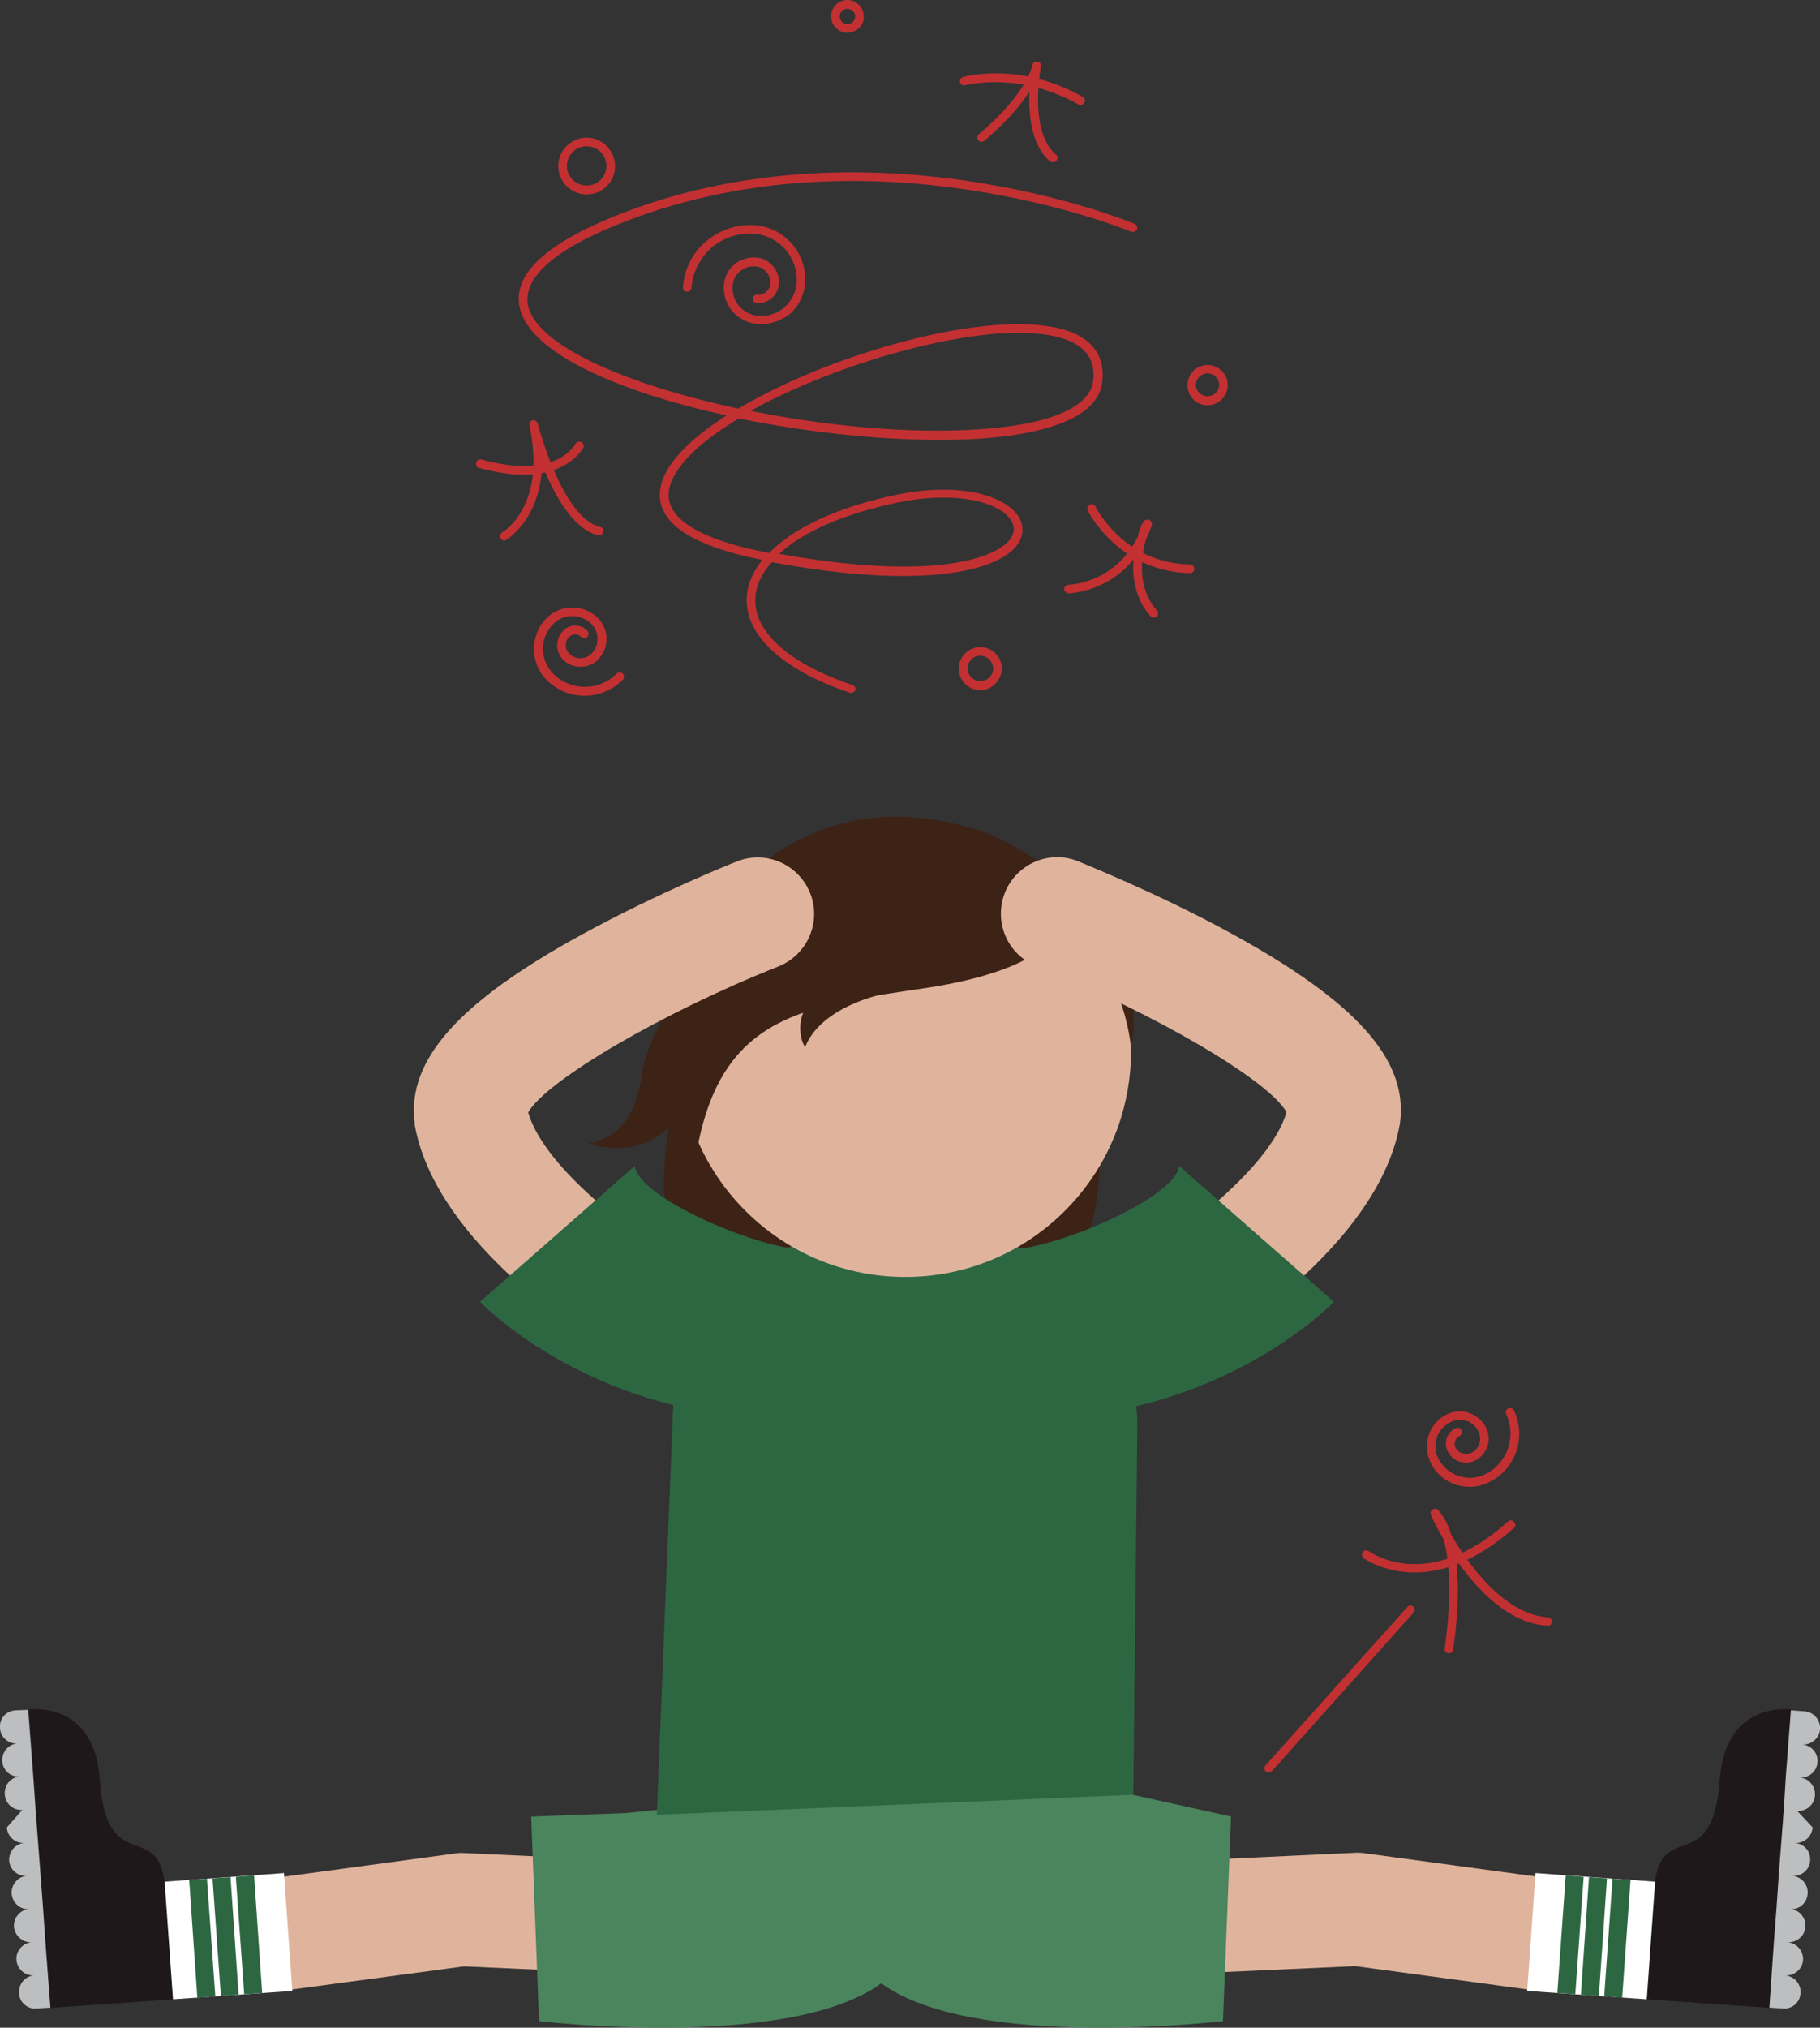 <?xml version="1.0" encoding="utf-8"?>
<!-- Generator: Adobe Illustrator 19.1.0, SVG Export Plug-In . SVG Version: 6.00 Build 0)  -->
<svg version="1.1" id="Layer_1" xmlns="http://www.w3.org/2000/svg" xmlns:xlink="http://www.w3.org/1999/xlink" x="0px" y="0px"
	 viewBox="156.1 -354 718.5 800" style="enable-background:new 156.1 -354 718.5 800;" xml:space="preserve">
<rect x="156.1" y="-354" width="718.5" height="800" fill="#333333" stroke="none"/>
<style type="text/css">
	.st0{fill:#E0B49C;}
	.st1{fill:#1E181A;}
	.st2{fill:#BDBEC0;}
	.st3{fill:#FFFFFF;}
	.st4{fill:#2D6742;}
	.st5{fill:#4A855E;}
	.st6{fill:#C33032;}
	.st7{fill:#3D2216;}
</style>
<g>
	<path class="st0" d="M762.8,431.4l-71.7-9.7l-79.6,3.6l-2.1-44.5l81.6-3.8c1.3-0.1,2.6,0,4,0.2l73.7,10L762.8,431.4L762.8,431.4z"
		/>
	<g>
		<g>
			<path class="st1" d="M809.2,391.1L809.2,391.1c2-28.4,23-3.5,25.8-42.9c2-27,21-28.4,28.1-27.8l-6,84.1l-2.3,33.7l-48.5-3.4
				L809.2,391.1z"/>
			<path class="st2" d="M871.7,367c-0.3,3.6-3.4,6.4-7.1,6.1c3.7,0.3,6.4,3.3,6.1,7c-0.2,3.5-3.4,6.3-7,6c3.6,0.3,6.3,3.5,6,7
				c-0.2,3.7-3.3,6.4-6.9,6.1c3.6,0.2,6.3,3.4,6,7c-0.2,3.6-3.4,6.3-7,6.1c3.6,0.3,6.3,3.4,6.1,7s-3.5,6.3-7.1,6.1
				c3.6,0.2,6.4,3.4,6.1,7c-0.2,3.6-3.3,6.4-7,6l-5.3-0.3l0.9-13l0.9-13.1l1-13l0.9-13.1l1-13l1-13.1l0.8-13l1-13l1-13l5.4,0.4
				c3.6,0.3,6.3,3.3,6.1,7c-0.2,3.6-3.5,6.3-7,6.1c3.5,0.2,6.3,3.4,6,6.9c-0.2,3.7-3.5,6.4-7,6.1c3.5,0.3,6.3,3.4,6,7.1
				c-0.2,3.6-3.4,6.3-7,6.1"/>
		</g>
		<g>
			<polygon class="st3" points="806.2,434.8 809.5,388.4 762.3,385 759,431.5 			"/>
			<g>
				<polygon class="st4" points="778,432.8 781.3,386.5 774.2,385.9 770.9,432.3 				"/>
				<polygon class="st4" points="787.3,433.5 790.5,387.1 783.4,386.6 780.2,433 				"/>
				<polygon class="st4" points="796.5,434.2 799.8,387.8 792.7,387.2 789.4,433.6 				"/>
			</g>
		</g>
	</g>
	<path class="st0" d="M267.8,431.4l-6-44.1l73.7-10c1.2-0.2,2.6-0.3,3.9-0.2l81.7,3.8l-2.1,44.5l-79.7-3.6L267.8,431.4L267.8,431.4z
		"/>
	<g>
		<g>
			<path class="st1" d="M221.3,391.1L221.3,391.1c-2-28.4-23-3.5-25.8-42.9c-1.8-27-20.9-28.4-28-27.8l6,84.1l2.4,33.7l48.6-3.4
				L221.3,391.1z"/>
			<path class="st2" d="M158.8,367c0.2,3.6,3.4,6.4,7,6.1c-3.6,0.3-6.2,3.3-6.1,7c0.3,3.5,3.4,6.3,7,6c-3.6,0.3-6.2,3.5-6,7
				c0.3,3.7,3.4,6.4,7,6.1c-3.6,0.2-6.3,3.4-6.1,7c0.4,3.6,3.5,6.3,7,6.1c-3.5,0.3-6.3,3.4-6,7s3.4,6.3,7,6.1c-3.6,0.2-6.2,3.4-6,7
				c0.2,3.6,3.4,6.4,6.9,6l5.5-0.3l-1-13l-1-13.1l-0.9-13.2l-1-13.1l-1-13l-1-13.1l-0.9-13l-1-13l-1-13l-5.1,0.2
				c-3.7,0.3-6.3,3.3-6,7c0.2,3.6,3.3,6.3,6.9,6.1c-3.6,0.2-6.2,3.4-6,6.9c0.2,3.7,3.3,6.4,7,6.1c-3.7,0.3-6.3,3.4-6,7.1
				c0.2,3.6,3.3,6.3,6.9,6.1"/>
		</g>
		<g>
			<polygon class="st3" points="224.4,434.8 221.1,388.4 268.2,385 271.5,431.5 			"/>
			<g>
				<polygon class="st4" points="252.5,432.8 249.2,386.5 256.4,385.9 259.6,432.3 				"/>
				<polygon class="st4" points="243.3,433.5 240,387.1 247.1,386.6 250.3,433 				"/>
				<polygon class="st4" points="234,434.2 230.8,387.8 237.8,387.2 241.1,433.6 				"/>
			</g>
		</g>
	</g>
	<path class="st5" d="M603.2,354.1l-27.4-8.7l-71.4-4l0,0h-0.2h-0.4l0,0l-62.4,15.9l-37.7,4l-37.9,1.4l3.1,80.7
		c0,0,98.4,11.8,135.1-14.9c36.5,26.7,134.9,14.9,134.9,14.9l3.2-80.7L603.2,354.1z"/>
	<path class="st6" d="M492-80.6c-0.1,0-0.3,0-0.4-0.1c-26.8-9-41.6-22.9-40.7-37.8c0.3-5.1,2.5-10,6.1-14.6
		c-28.8-5.7-42.4-15.2-40.2-28.3c1.5-9.3,11.5-19.3,26.1-28.7c-41.6-9.1-77.4-24.2-81.6-42.4c-2.9-12.5,9-24.4,35.7-35.5
		c100.8-41.6,205.9,1.8,207,2.3c0.9,0.3,1.3,1.3,0.9,2.2s-1.4,1.2-2.2,0.9c-1.1-0.4-105-43.3-204.3-2.2
		c-24.6,10.1-36.1,21.1-33.8,31.5c3.7,16.1,40.2,31.4,83,40.5c34.8-20.7,90.5-36.7,120.8-32.7c20.5,2.6,23.8,13.3,22.9,21.9
		c-1.2,12.8-18.2,20.6-48.8,22.7c-26.9,1.7-62.3-1.4-94.7-8c-15.3,9.1-26,19.1-27.6,28.3c-2.2,13.7,19.8,21,38.8,24.6
		c0.2,0.1,0.5,0.2,0.7,0.2c9.7-10,27.1-18.1,49.8-22.9c25.9-5.4,43.2,0.4,48.5,8.2c2.3,3.5,2.4,7.4,0,11
		c-6.8,10.5-36.6,18.6-97.2,7.3c-4,4.4-6.2,9.1-6.5,14.1c-0.8,13.3,13.2,25.9,38.4,34.4c0.8,0.3,1.4,1.3,1,2.1
		C493.4-81.1,492.8-80.6,492-80.6L492-80.6z M463.7-135.5c61.6,11.1,86.4,1.5,91.5-6.2c1.5-2.4,1.5-4.9-0.1-7.2
		c-4.7-7.1-21.7-11.6-44.8-6.8C489.3-151.3,473.1-144.2,463.7-135.5L463.7-135.5z M452.4-191.9c30.3,6.1,63.2,9.1,89.8,7.3
		c28.3-1.8,44.5-8.7,45.5-19.5c1.1-10.1-5.6-16.2-19.8-18C539.7-225.9,486.7-210.9,452.4-191.9L452.4-191.9z"/>
	<path class="st6" d="M611.5-110.3c-0.4,0-0.9-0.1-1.2-0.6c-6-6.7-7.3-15.2-6.7-22.4c-10.5,13-25.4,13.4-25.6,13.4
		c-0.8-0.1-1.8-0.8-1.8-1.7s0.8-1.7,1.8-1.7c0.7,0,18.1-0.6,27.2-18.8c0.6-2.4,1.3-4.3,1.9-5.4c0.4-0.5,0.9-1.7,2.2-1.5
		c0.7,0.1,1.3,0.6,1.5,1.3c0.1,0.3,0.1,0.7,0,1c-0.7,1.9-1.4,3.8-2.3,5.5c-2,6.9-3.5,19.4,4.3,28c0.7,0.7,0.7,1.8,0,2.4
		C612.4-110.4,612-110.3,611.5-110.3L611.5-110.3z"/>
	<path class="st6" d="M626-127.9L626-127.9c-28.5-0.5-40.3-24.4-40.5-24.6c-0.4-0.9,0-2,0.8-2.4c0.9-0.4,1.9,0,2.3,0.8
		c0.1,0.3,11.1,22.4,37.4,22.8c0.9,0.1,1.6,0.8,1.6,1.8C627.6-128.6,626.8-127.9,626-127.9L626-127.9z"/>
	<path class="st6" d="M355.3-140.7c-0.7,0-1.2-0.3-1.6-0.9c-0.4-0.8-0.1-1.9,0.7-2.4c0.8-0.4,17.5-10.8,10.7-42.1
		c-0.2-0.9,0.4-1.8,1.2-2.1c0.9-0.2,1.8,0.4,2.1,1.3c0.1,0.4,9.5,37.1,24.6,40.8c1,0.2,1.5,1.1,1.2,2c-0.2,1-1.1,1.6-2,1.3
		c-10.1-2.5-17.6-16.5-22.1-28c-0.6,21.5-13.5,29.4-14.2,29.8C355.8-140.8,355.6-140.7,355.3-140.7L355.3-140.7z"/>
	<path class="st6" d="M362.9-166.7c-4.9,0-10.7-0.8-17.7-2.7c-0.9-0.2-1.3-1.1-1.1-2.1c0.2-1,1.1-1.4,2.1-1.2
		c29.3,8.1,36.7-5.5,37-6.1c0.4-0.8,1.5-1.2,2.4-0.8c0.8,0.5,1.2,1.4,0.8,2.4C385.9-176.8,380.6-166.7,362.9-166.7L362.9-166.7z"/>
	<path class="st6" d="M571.7-290c-0.3,0-0.8-0.1-1.1-0.4c-7.2-6.1-8.5-17.7-8.1-27.5c-6.6,10.4-17.3,19-17.9,19.5
		c-0.7,0.6-1.7,0.4-2.4-0.3c-0.6-0.7-0.4-1.8,0.4-2.4c0.1-0.1,17.7-14.3,21.1-27.3c0-0.2,0.1-0.2,0.1-0.4c0.4-0.7,1.2-1.1,2.1-0.8
		c1.4,0.4,1.2,1.7,1,2.6c-2.5,16.5-0.3,28.6,6,33.9c0.8,0.6,0.9,1.7,0.3,2.5C572.8-290.1,572.3-290,571.7-290L571.7-290z"/>
	<path class="st6" d="M582.7-312.6c-0.3,0-0.7,0-0.9-0.2c-23.3-13.2-44.3-7.6-44.6-7.6c-0.9,0.4-1.8-0.3-2.1-1.1
		c-0.3-0.9,0.4-1.9,1.2-2.1c1-0.3,22.7-6.1,47.2,7.8c0.9,0.4,1.1,1.5,0.7,2.3C583.9-312.8,583.4-312.6,582.7-312.6L582.7-312.6z"/>
	<path class="st6" d="M387.7-277.3c-6.2,0-11.2-5-11.2-11.2c0-6.2,5.1-11.2,11.2-11.2c6.2,0,11.2,5.1,11.2,11.2
		C399-282.3,393.9-277.3,387.7-277.3L387.7-277.3z M387.7-296.3c-4.3,0-7.8,3.5-7.8,7.8s3.5,7.7,7.8,7.7c4.3,0,7.8-3.4,7.8-7.7
		C395.5-292.8,392.1-296.3,387.7-296.3L387.7-296.3z"/>
	<path class="st6" d="M632.8-194.1c-4.4,0-7.9-3.5-7.9-7.9c0-4.4,3.5-8,7.9-8c4.4,0,8,3.6,8,8C640.8-197.7,637.2-194.1,632.8-194.1
		L632.8-194.1z M632.8-206.7c-2.5,0-4.6,2.1-4.6,4.6c0,2.4,2.1,4.4,4.6,4.4c2.6,0,4.6-2,4.6-4.4
		C637.4-204.6,635.4-206.7,632.8-206.7L632.8-206.7z"/>
	<path class="st6" d="M490.6-341.1c-3.5,0-6.4-2.9-6.4-6.4c0-3.6,2.9-6.5,6.4-6.5c3.5,0,6.5,2.9,6.5,6.5
		C497.3-343.9,494.1-341.1,490.6-341.1L490.6-341.1z M490.6-350.5c-1.7,0-3,1.3-3,3c0,1.7,1.3,3,3,3c1.7,0,3.1-1.3,3.1-3
		C493.7-349.2,492.3-350.5,490.6-350.5L490.6-350.5z"/>
	<path class="st6" d="M543.1-81.7c-4.6,0-8.5-3.8-8.5-8.5c0-4.6,3.8-8.5,8.5-8.5c4.6,0,8.5,3.8,8.5,8.5
		C551.5-85.5,547.7-81.7,543.1-81.7L543.1-81.7z M543.1-95.3c-2.8,0-5,2.2-5,5c0,2.8,2.2,5,5,5s5.1-2.2,5.1-5
		C548.1-93,545.9-95.3,543.1-95.3L543.1-95.3z"/>
	<path class="st7" d="M421.7,82.1c0,0-5.7,27.3-2.6,40.1c3,12.8-0.5,23-9.7,27c-0.4-0.2,17.8,3.6,26-6c-0.1,0.5-9,31.3-16,37.2
		c-7.1,5.8,130.3,16,149-34.1c0.1,0.8,4,6.6,4,11.1c-0.4-0.2,22-21.8,17.1-65.1C584.6,48.9,452.7,24.7,421.7,82.1z"/>
	<path class="st4" d="M415.4,362l6.2-154.7c0.4-44.6,41.9-80.3,92.6-79.7c50.7,0.6,91.3,37.2,90.9,81.7l-1.6,144.8L415.4,362z"/>
	<path class="st5" d="M472.8,398.8"/>
	<path class="st0" d="M424.2,59.7c-0.5,49.2,38.9,89.5,88.2,90.1c49.3,0.6,89.7-38.9,90.2-88.2c0.6-49.2-39-89.6-88.1-90.2
		C465.2-29,424.8,10.4,424.2,59.7z"/>
	<path class="st7" d="M602.6,59.5c0,0-2.5-35.5-28.5-47c0.1,0.5-4.4,16-52.4,23.3c-47.9,7.1-79.9,10.6-90.1,62.1
		c0-0.5-20.2-20.8-9.9-57.8c10.1-37.1,52.1-90.5,124-65.4C588.3-6.9,608.6,28,602.6,59.5z"/>
	<path class="st7" d="M433.3,14.7c0,0-8.1,15.3-17.5,21.9c0.4-0.1,4.1,3.4,8.8-0.2c-0.4,0.4-12.4,18-14.8,32
		c-2.1,13.8-6.2,25.8-21.5,28.8c1.2,0.1,17.3,6.5,31.1-5.7C433,79.1,445.8,31.8,433.3,14.7z"/>
	<path class="st7" d="M503.9,38.4c0,0-23.7,4.9-29.9,20.6c-0.8-0.3-5.7-10.5,3.7-20.5C487.2,28.6,503.9,38.4,503.9,38.4z"/>
	<path class="st0" d="M418.8,188.9c-3.6,0-7.3-1-10.7-2.8c-8.1-4.5-78.9-45.1-88.2-95.9c-0.1-0.4-0.1-0.8-0.1-1.1
		c-3.2-24.8,17.3-47.8,66.4-74.6c29.7-16.2,59.3-28.1,60.8-28.6c11.3-4.6,24.3,1,28.9,12.4c4.6,11.4-1,24.4-12.5,29
		c-45.9,18.2-91.6,45-98.8,57.6c6.8,23.4,46.4,51.8,65.4,62.3c10.7,6,14.6,19.5,8.6,30.3C434.1,184.6,426.6,188.9,418.8,188.9
		L418.8,188.9z"/>
	<path class="st4" d="M470.3,138.8c-21.3-2.7-62.5-21.2-63.6-32.8l-61.1,53.6c0,0,32.8,34.5,91.3,43.8l10.7-10.8L470.3,138.8z"/>
	<path class="st0" d="M609.5,188.9c-7.9,0-15.4-4.2-19.5-11.5c-5.9-10.7-2-24.4,8.7-30.3l0,0c18.9-10.5,58.5-39.1,65.3-62.3
		c-7.1-12.7-52.8-39.4-98.7-57.6c-11.5-4.6-17-17.4-12.5-29c4.6-11.4,17.5-17,28.9-12.4c1.2,0.6,31,12.3,60.7,28.6
		c49.1,26.9,69.7,49.8,66.4,74.6c0,0.4-0.1,0.8-0.2,1.1c-9.3,50.7-80,91.4-88,95.9C616.9,187.9,613.1,188.9,609.5,188.9L609.5,188.9
		z"/>
	<path class="st4" d="M558,138.8c21.3-2.7,62.5-21.2,63.6-32.8l61.1,53.6c0,0-32.8,34.5-91.3,43.8l-10.6-10.8L558,138.8z"/>
	<path class="st6" d="M656.9,345.3c-0.4,0-0.7-0.1-1-0.4c-0.8-0.6-0.8-1.7-0.2-2.4l56-62.5c0.6-0.7,1.7-0.7,2.4-0.1
		c0.7,0.6,0.7,1.7,0,2.4l-55.8,62.4C657.8,345.2,657.3,345.3,656.9,345.3L656.9,345.3z"/>
	<path class="st6" d="M728.2,298.3c-0.2,0-0.2,0-0.4-0.1c-1-0.1-1.5-1-1.4-1.9c0.1-0.3,4.3-26.5-0.4-43c-3.1-5.3-4.9-9.1-5-9.7
		c-0.3-0.8-0.1-1.7,0.7-2.1c0.6-0.4,1.5-0.4,2.1,0.2c2.4,2.6,4,6,5.2,9.8c7,12.1,21,31.5,38.2,32.6c1,0.1,1.6,0.9,1.5,1.8
		c0,0.9-0.7,1.7-1.8,1.5c-15.3-0.9-27.9-14.4-36-26.2c2.1,16.1-1,34.4-1.1,35.5C729.7,297.7,728.9,298.3,728.2,298.3L728.2,298.3z"
		/>
	<path class="st6" d="M714.6,266.4c-12.3,0-19.9-5.5-20.2-5.6c-0.7-0.7-0.9-1.6-0.2-2.4c0.4-0.8,1.5-0.9,2.3-0.4
		c1,0.7,23.5,16.7,54.9-11.7c0.7-0.6,1.8-0.6,2.4,0.2c0.7,0.7,0.7,1.8-0.1,2.4C738.4,262.5,724.9,266.4,714.6,266.4L714.6,266.4z"/>
	<path class="st6" d="M736.3,232.6c-6.5,0-12.6-3.5-15.5-9.7c-3.4-7.1-0.4-15.6,6.5-18.9c5.9-2.8,12.8-0.3,15.6,5.5
		c2.2,4.8,0.2,10.5-4.6,12.8c-4,1.9-8.9,0.2-10.7-3.8c-1.7-3.4-0.2-7.4,3.2-9c0.9-0.4,1.8-0.1,2.3,0.7c0.4,0.9,0.1,1.9-0.8,2.4
		c-1.7,0.8-2.4,2.8-1.6,4.5c1.2,2.3,4,3.2,6.3,2.1c3-1.5,4.3-5.2,2.8-8.3c-1.9-4.2-6.8-6-10.9-3.9c-2.6,1.3-4.6,3.4-5.5,6
		c-1,2.8-0.8,5.6,0.4,8.2c3.4,6.9,11.7,9.8,18.5,6.5c8.8-4.2,12.6-14.8,8.4-23.8c-0.4-0.8-0.1-1.8,0.8-2.2c0.8-0.4,1.8-0.1,2.3,0.8
		c5,10.5,0.6,23.3-9.9,28.3C741.3,232.1,738.8,232.6,736.3,232.6L736.3,232.6z"/>
	<path class="st6" d="M386.9-79.5c-5.7,0-10.9-2.2-15-6.2c-6.7-6.8-6.7-17.7,0-24.5c5.7-5.5,14.6-5.5,20.2,0
		c4.6,4.6,4.6,11.9,0,16.5c-3.7,3.7-10,3.7-13.7,0c-3.1-3.2-3.1-8.2,0-11.4c2.6-2.8,7-2.8,9.6,0c0.6,0.6,0.6,1.7,0,2.4
		c-0.7,0.6-1.7,0.6-2.4,0c-1.3-1.3-3.5-1.3-4.8,0c-1.8,1.8-1.8,4.7,0,6.6c2.4,2.4,6.4,2.4,8.8,0c3.2-3.2,3.2-8.5,0-11.7
		c-4.2-4.2-11-4.2-15.1,0c-5.4,5.4-5.4,14.1,0,19.6c3.2,3.3,7.7,5.2,12.5,5.2c4.7,0,9.2-1.9,12.5-5.2c0.7-0.7,1.8-0.7,2.5,0
		c0.6,0.6,0.6,1.7,0,2.4C397.9-81.8,392.6-79.5,386.9-79.5L386.9-79.5z"/>
	<path class="st6" d="M456.4-226.1c-0.5,0-0.9,0-1.3-0.1c-7.9-0.6-13.9-7.5-13.2-15.4c0.4-6.5,6.2-11.3,12.6-10.8
		c2.7,0.1,5,1.4,6.7,3.3c1.8,2,2.6,4.6,2.4,7.2c-0.4,4.4-4.2,7.8-8.7,7.5c-1,0-1.7-0.9-1.6-1.8c0.1-1,0.8-1.6,1.8-1.5
		c2.6,0.3,4.9-1.8,5.1-4.4c0.1-1.7-0.4-3.3-1.5-4.6c-1.2-1.4-2.7-2.1-4.4-2.2c-4.6-0.4-8.7,3.1-9,7.8c-0.4,6,4.1,11.2,10.1,11.7
		c3.8,0.3,7.5-0.9,10.3-3.3c2.9-2.5,4.6-6,4.9-9.7c0.7-9.9-6.8-18.6-16.8-19.4c-6-0.4-12.1,1.5-16.8,5.5c-4.6,4.1-7.4,9.6-7.9,15.8
		c0,0.9-0.9,1.6-1.9,1.6c-1,0-1.5-0.9-1.5-1.8c0.5-7.1,3.8-13.6,9.2-18.1c5.4-4.6,12.1-6.8,19.2-6.4c11.8,1,20.8,11.2,19.8,23.1
		c-0.4,4.7-2.5,9-6,12C464.6-227.6,460.6-226.1,456.4-226.1L456.4-226.1z"/>
</g>
</svg>
